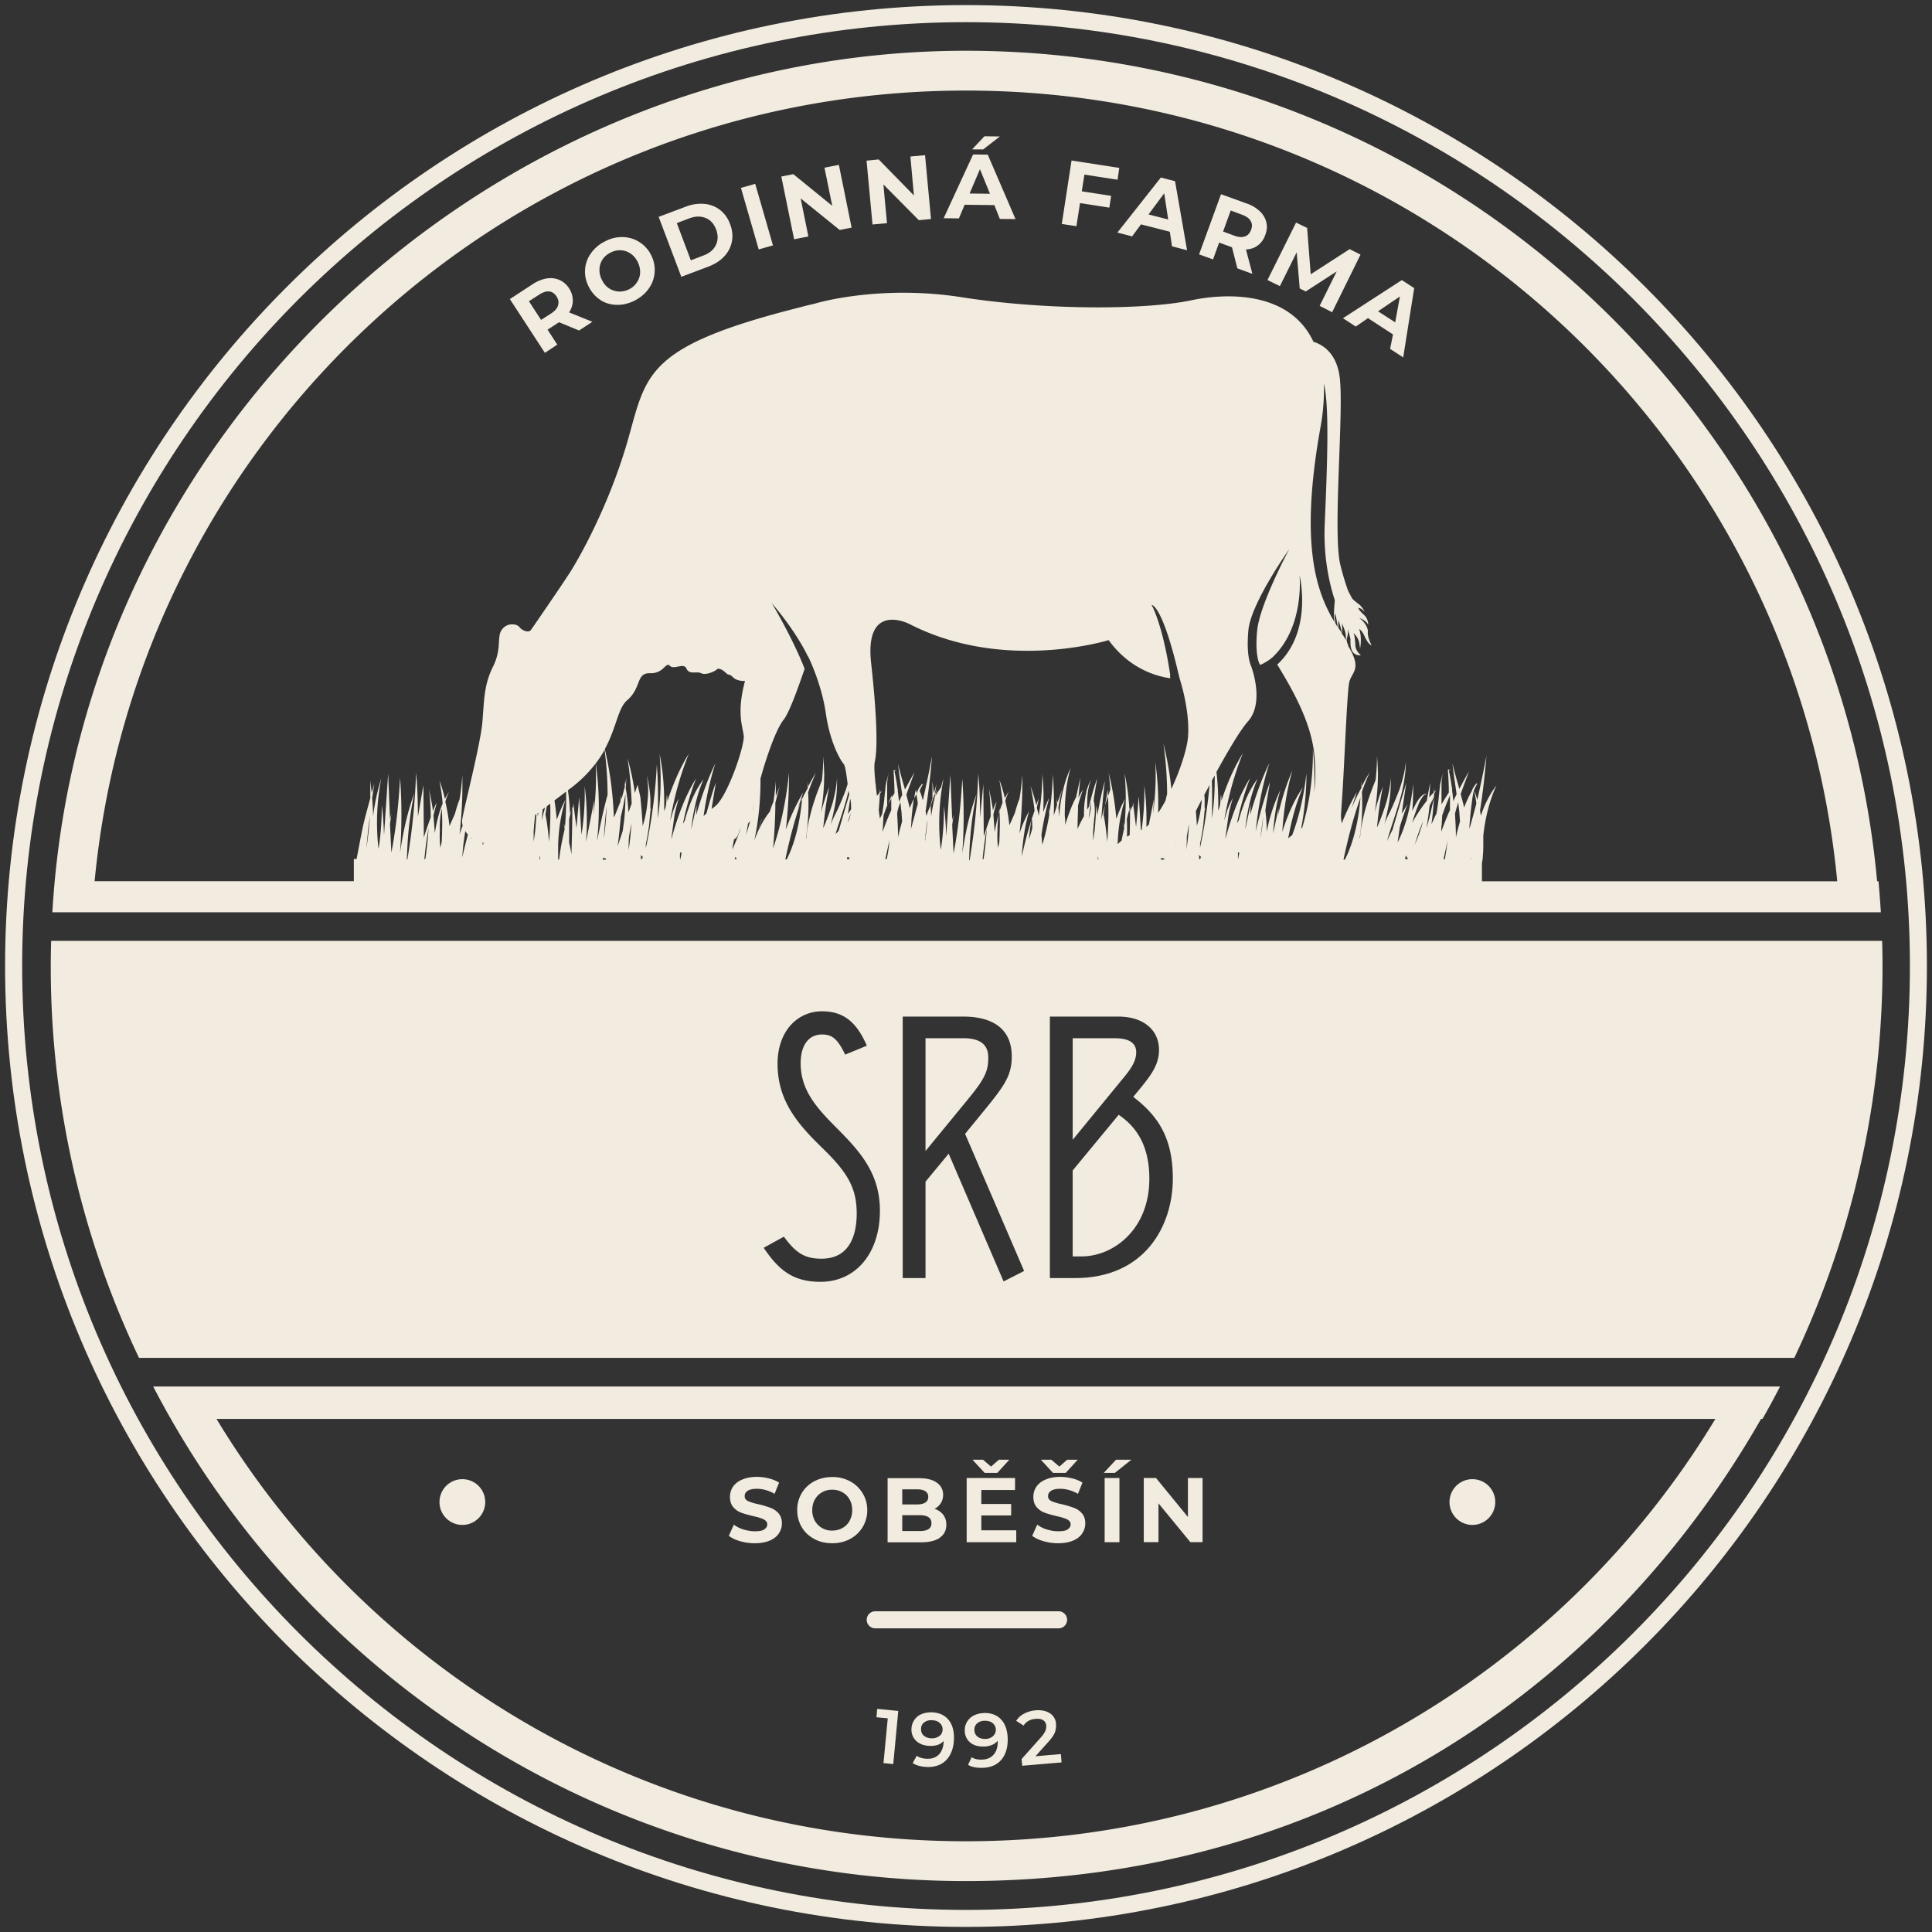 <svg xmlns="http://www.w3.org/2000/svg" width="114" height="114" fill="none"><rect width="100%" height="100%" fill="#333333" stroke="none"/><g fill="#F2EBDF"><path d="M57 .3C25.734.3.3 25.734.3 57c0 31.266 25.434 56.7 56.7 56.7 31.266 0 56.7-25.434 56.7-56.7C113.7 25.734 88.266.3 57 .3Zm0 112.396C26.292 112.696 1.308 87.713 1.308 57 1.308 26.288 26.292 1.308 57 1.308S112.697 26.292 112.697 57 87.713 112.696 57 112.696Z"/><path d="M51.645 96.082h10.818a.503.503 0 1 0 0-1.007H51.645a.503.503 0 1 0 0 1.007ZM27.282 89.98a1.35 1.35 0 1 0 0-2.7 1.35 1.35 0 0 0 0 2.7ZM86.88 89.98a1.35 1.35 0 1 0 0-2.7 1.35 1.35 0 0 0 0 2.7ZM45.093 90.25c-.117.073-.302.104-.549.104-.22 0-.441-.036-.666-.103a1.773 1.773 0 0 1-.576-.288l-.297.661c.171.13.392.239.666.315.279.081.572.122.864.122.347 0 .639-.055.878-.154.243-.103.423-.242.54-.422.121-.18.184-.374.184-.59 0-.252-.068-.45-.198-.599a1.142 1.142 0 0 0-.472-.324 6.22 6.22 0 0 0-.703-.211 3.11 3.11 0 0 1-.62-.184c-.136-.064-.203-.162-.203-.297 0-.136.058-.23.175-.311.117-.081.297-.121.54-.121.352 0 .698.099 1.049.296l.266-.661a2.092 2.092 0 0 0-.603-.248 2.833 2.833 0 0 0-.703-.09c-.346 0-.639.055-.877.163a1.207 1.207 0 0 0-.54.422c-.117.18-.175.379-.175.599 0 .248.063.45.197.603.131.153.288.261.473.328.184.068.423.135.711.203.184.04.333.081.441.122a.75.75 0 0 1 .274.139.28.28 0 0 1 .104.225c0 .121-.063.22-.184.297l.004.005ZM48.045 90.808c.315.171.666.252 1.062.252s.747-.085 1.053-.252a1.9 1.9 0 0 0 1.013-1.7c0-.37-.09-.703-.275-1a1.909 1.909 0 0 0-.738-.702 2.144 2.144 0 0 0-1.053-.252c-.391 0-.747.086-1.062.252a1.88 1.88 0 0 0-1.003 1.701c0 .37.09.707.265 1.004.176.297.423.526.738.697Zm.036-2.326c.104-.184.243-.324.423-.427.176-.104.378-.154.603-.154.225 0 .428.055.603.154.185.103.324.247.423.427.104.184.153.392.153.626a1.3 1.3 0 0 1-.153.625 1.02 1.02 0 0 1-.423.427c-.18.104-.378.154-.603.154a1.135 1.135 0 0 1-1.026-.58 1.251 1.251 0 0 1-.153-.626c0-.234.05-.442.153-.626ZM55.452 90.732c.257-.175.387-.432.387-.765a.94.94 0 0 0-.184-.59 1.034 1.034 0 0 0-.514-.346.935.935 0 0 0 .374-.338.913.913 0 0 0 .135-.49.84.84 0 0 0-.373-.716c-.244-.18-.599-.265-1.063-.265h-1.84v3.785h1.953c.49 0 .869-.09 1.125-.266v-.009Zm-2.214-2.853h.873c.216 0 .378.04.49.112a.374.374 0 0 1 .172.329c0 .153-.055.266-.172.338-.112.076-.279.112-.49.112h-.873v-.891Zm0 2.462v-.936h1.026c.463 0 .697.157.697.472 0 .162-.058.279-.175.351-.117.077-.293.113-.522.113h-1.026ZM59.965 90.296h-2.06v-.874h1.759v-.679h-1.76v-.823h1.99v-.707H57.04v3.785h2.925v-.703ZM58.845 86.912l.711-.779h-.616l-.464.405-.472-.405h-.621l.72.779h.742ZM62.882 86.912l.71-.779h-.62l-.464.405-.472-.405h-.617l.716.779h.747ZM62.994 90.25c-.117.073-.301.104-.549.104-.22 0-.44-.036-.666-.103a1.773 1.773 0 0 1-.576-.288l-.297.661c.171.13.392.239.666.315.28.081.572.122.864.122.347 0 .64-.055.878-.154.243-.103.423-.242.54-.422.121-.18.184-.374.184-.59 0-.252-.067-.45-.198-.599a1.142 1.142 0 0 0-.472-.324 6.22 6.22 0 0 0-.702-.211 3.11 3.11 0 0 1-.621-.184c-.135-.064-.203-.162-.203-.297 0-.136.059-.23.176-.311.117-.081.297-.121.54-.121.35 0 .697.099 1.048.296l.266-.661a2.04 2.04 0 0 0-.603-.248 2.833 2.833 0 0 0-.702-.09c-.347 0-.64.055-.878.163a1.207 1.207 0 0 0-.54.422c-.117.18-.175.379-.175.599 0 .248.063.45.198.603.13.153.288.261.472.328.185.068.423.135.711.203.185.04.333.081.441.122a.75.75 0 0 1 .275.139.28.28 0 0 1 .103.225c0 .121-.063.22-.184.297l.004.005ZM66.054 87.213h-.873v3.785h.873v-3.785ZM66.756 86.133h-.904l-.725.779h.653l.976-.779ZM68.358 88.707l1.881 2.29h.72v-3.784h-.864v2.3l-1.881-2.3h-.724v3.785h.868v-2.291ZM51.717 101.329l.666.063-.252 2.642.576.058.297-3.136-1.246-.122-.04.495ZM54.975 101.037c-.216 0-.414.031-.59.103a.935.935 0 0 0-.427.338.973.973 0 0 0-.175.535.904.904 0 0 0 .495.864c.157.086.346.131.558.14.175.009.337-.009.486-.054a.92.92 0 0 0 .364-.234c-.013.351-.112.621-.288.801-.18.18-.418.261-.715.247-.243-.009-.441-.067-.59-.175l-.238.427c.099.072.22.126.36.162.144.041.297.063.463.072.306.014.572-.04.81-.153a1.32 1.32 0 0 0 .563-.549c.14-.247.22-.549.238-.909.018-.499-.09-.891-.315-1.165-.225-.279-.553-.432-.985-.45h-.014Zm.45 1.399a.703.703 0 0 1-.463.135.724.724 0 0 1-.46-.162.488.488 0 0 1-.152-.4.45.45 0 0 1 .184-.378.666.666 0 0 1 .46-.126c.202.004.355.063.463.171a.472.472 0 0 1 .162.378.498.498 0 0 1-.19.387l-.004-.005ZM58.053 101.082c-.216.004-.41.054-.585.139a.981.981 0 0 0-.4.365.94.94 0 0 0-.14.54.9.9 0 0 0 .149.504c.099.144.23.256.396.328.17.072.36.104.571.099.18 0 .338-.036.477-.09a.853.853 0 0 0 .351-.252c.01.351-.072.626-.238.815-.167.193-.396.292-.698.297-.243.009-.445-.036-.603-.14l-.211.45c.108.068.23.113.373.14.144.027.297.04.464.036.306-.005.571-.072.8-.203.23-.135.406-.328.527-.585.122-.256.18-.562.176-.922-.014-.5-.144-.882-.396-1.148-.243-.261-.58-.387-1.013-.378v.005Zm.54 1.363a.664.664 0 0 1-.45.162c-.193.005-.346-.04-.463-.135a.485.485 0 0 1-.185-.387.486.486 0 0 1 .162-.396.674.674 0 0 1 .441-.153c.203 0 .36.041.477.14a.51.51 0 0 1 .185.373.499.499 0 0 1-.171.396h.004ZM61.1 103.629l.774-.864c.193-.212.315-.396.373-.549.054-.158.077-.324.063-.5a.775.775 0 0 0-.364-.625c-.216-.14-.495-.198-.837-.171a1.77 1.77 0 0 0-.684.198 1.173 1.173 0 0 0-.464.423l.437.279c.153-.239.387-.369.702-.396.193-.018.342.009.45.076a.403.403 0 0 1 .184.324.651.651 0 0 1-.054.311c-.04.103-.126.229-.252.373l-1.147 1.287.036.396 2.322-.198-.04-.49-1.49.126h-.01ZM5.444 53.828h105.538a63.563 63.563 0 0 0-.139-1.828h-.081c-2.52-27.459-25.655-49.005-53.766-49.005-28.112 0-52.263 22.51-53.906 50.833h2.354Zm16.173-3.785.08-.81c.028-.378.082-.729.136-1.107-.054.648-.108 1.3-.216 1.922v-.005Zm3.424.653c.054-.599.135-1.22.243-1.814a18.69 18.69 0 0 1-.189 1.814h-.054Zm1.022-2.98c.054.68.027 1.328 0 1.98l-.081.325a6.47 6.47 0 0 1-.027-1.031 4.975 4.975 0 0 1 .108-1.273Zm19.381-12.24s1.427 1.598 2.237 3.276v-.027s.81 1.625 1.053 3.411c.27 1.787.89 2.764 1.053 2.953.094.112.162.657.23 1.17-.041.13-.082.252-.118.373-.189.49-.378.95-.594 1.382a5.1 5.1 0 0 0-.297.674c.108-.405.19-.81.27-1.219a7.3 7.3 0 0 0 .108-1.544c-.027.514-.135.973-.243 1.409-.135.432-.27.81-.432 1.22-.054.107-.08.215-.135.296.081-.814.19-1.624.351-2.412a13.16 13.16 0 0 0-.486 1.544c.108-.706.19-1.462.19-2.196l.026-.108-.027.054c0-.378-.027-.729-.054-1.111 0 .485-.027.976-.08 1.435-.27.675-.54 1.382-.73 2.219a7.42 7.42 0 0 0-.189 1.165l-.027.054c.135-.891.19-1.84.135-2.736.135-.405.297-.788.46-1.166-.163.27-.325.54-.46.837 0-.135-.027-.242-.027-.378v.46c-.117.206-.23.422-.333.647-.117 1.368-.432 2.624-.904 3.551h-.081c.243-1.161.54-2.29.895-3.344-.054.122-.112.239-.166.365l.324-.976a13.805 13.805 0 0 0-1.026 2.196c.135-1.108.189-2.25.189-3.358-.162 1.625-.486 3.142-.94 4.469.08-.895.134-1.786.134-2.682.081-.324.162-.68.27-1.003-.08.189-.162.405-.243.593v-.895c-.027.405-.08.81-.135 1.22a5.252 5.252 0 0 0-.216.594c-.35.436-.675 1.03-.918 1.705.257-1.175.374-2.426.365-3.65l.094-.332c.243-.837.783-2.52 1.27-3.142.35-.431.917-2.056 1.241-3.005-.702-1.814-1.993-3.983-2.02-4.01l-.014.023Zm23.612 4.388c-.46-3.087-1.107-4.171-1.107-4.171s.62-.054 1.588 4.063l.081.324s.594 1.814.486 3.357c-.054.747-.459 1.989-.985 3.114a19.674 19.674 0 0 0-.468-2.678c.135.973.216 1.976.216 2.98-.036.125-.063.26-.095.391-.14.261-.288.504-.432.72a18.249 18.249 0 0 0-.17-3.006c.053 1.058 0 2.084-.136 3.06l.054-.868-.297 1.503c-.05.049-.099.094-.148.135a15.519 15.519 0 0 0-.122-2.448c.023.913-.045 1.795-.157 2.623-.014.005-.032.018-.045.023l-.122-1.998-.162 1.818c-.054-.432-.108-.869-.162-1.274l.027-.081-.027.054c0-.054 0-.081-.027-.135v.162a2.439 2.439 0 0 0-.166.365c0 .463-.01.927-.023 1.381l-.157.095c.009-.342.009-.689-.01-1.031.046-.198.09-.392.15-.576a12.836 12.836 0 0 0-.284-2.133c.108 1.03.08 2.084 0 3.087-.027-.054-.054-.135-.081-.189.027.108.054.189.054.297v.081c-.054.22-.104.455-.149.693-.085.068-.162.14-.23.212v-.01a9.752 9.752 0 0 1 .433-2.654c-.19.324-.351.729-.513 1.165a16.595 16.595 0 0 0-.46-2.736c.055.324.082.68.109 1.004-.045.135-.095.265-.14.404.05.905.023 1.805-.045 2.682-.054-.54-.108-1.084-.216-1.597.018-.18.05-.355.081-.531a8.214 8.214 0 0 0-.216.828c.054-.756.108-1.544.216-2.3-.189.648-.324 1.355-.454 2.057 0-.189-.027-.41-.054-.594-.027.513-.054 1.03-.108 1.517l-.081.571v-.513c0-.162.027-.297.027-.459.027-.162.027-.324.054-.486.027-.297.027-.652-.054-.922.027-.055.027-.108.054-.136l-.054.081c.08-.431.135-.864.216-1.273-.19.54-.351 1.111-.486 1.678-.027.054-.081.135-.108.19v-.325c0-.512.054-1.084.243-1.462-.108.162-.19.378-.27.625-.054.243-.108.54-.135.81-.027.244-.027.486-.027.73a6.58 6.58 0 0 0-.378.755v-.161c0-.406.027-.81.027-1.22.08-.324.189-.652.297-.95-.081.136-.19.297-.27.491 0-.108.027-.216.027-.324l.027-.081-.027.054c.027-.27.054-.567.08-.837l-.242 1.139c-.243.459-.46 1.026-.648 1.651 0-.162 0-.355-.027-.517 0-.977.08-1.976.35-2.845-.35.707-.593 1.733-.674 2.79v.081c-.027-.161-.027-.35-.054-.512.054-.378.135-.73.216-1.085-.081.243-.162.49-.27.76a1.58 1.58 0 0 1-.054-.35c0 .161.027.35.027.513-.054.215-.135.404-.19.625.028-.841 0-1.651-.053-2.439-.027.756-.081 1.49-.19 2.169 0-.081-.026-.162-.026-.216v.459a14.647 14.647 0 0 1-.405 1.733c-.027-.19-.027-.379-.054-.568.108-.76.27-1.489.459-2.196-.135.27-.243.54-.351.837.027-.756.027-1.516-.054-2.245 0 .869-.081 1.678-.216 2.466a2.825 2.825 0 0 0-.108-.459c.027-.189.08-.355.108-.54-.054.135-.108.243-.135.378a11.342 11.342 0 0 0-.351-1.139c.108.486.189.977.243 1.463-.054.153-.108.315-.158.472.018.19.023.365.023.558-.054.243-.135.46-.19.675.023-.404.073-.782.136-1.142-.216.674-.4 1.385-.567 2.146.054-.922.189-1.84.432-2.682a7.497 7.497 0 0 0-.567 1.323 25.17 25.17 0 0 0 .162-3.492 12.28 12.28 0 0 1-.162 1.436c-.108.27-.19.54-.27.837l-.324.728a12.245 12.245 0 0 0-.243-1.435 3.69 3.69 0 0 1 .216-.594c-.081.135-.162.27-.243.432a7.35 7.35 0 0 0-.324-1.084c.08.431.162.895.189 1.354a5.728 5.728 0 0 0-.18.513c.04.621.013 1.215-.01 1.813l-.08.325a6.47 6.47 0 0 1-.027-1.031c0-.315.022-.626.063-.931-.077.27-.14.562-.198.873 0 .053-.027.107-.027.188l-.081-1.057c.054-.243.135-.513.189-.76a2.834 2.834 0 0 0-.216.517c-.054-.459-.162-.922-.243-1.328.08.572.108 1.139.108 1.679-.135.378-.27.76-.405 1.193l-.027-3.087-.19 1.975c0-.864-.026-1.76-.107-2.601a38.624 38.624 0 0 1-.513 5.116h-.027c.027-1.3.162-2.628.432-3.897-.378 1.027-.648 2.219-.837 3.492.108-1.489.108-2.979 0-4.414-.081 1.544-.243 3.033-.513 4.414l-.081-1.678c.027-.216.054-.405.08-.621l-.08.324-.108-2.682-.243 3.632c-.027-.595-.054-1.193-.135-1.76 0 .895-.054 1.76-.19 2.574a13.776 13.776 0 0 1 .163-4.199 3.264 3.264 0 0 0-.135.486 8.507 8.507 0 0 0-.374.576 13.89 13.89 0 0 0-.22 1.157c0-.216-.027-.432-.027-.621.08-.265.166-.508.256-.747.027-.184.054-.369.09-.553l-.162.566-.08-.729v1.031c-.055.162-.082.297-.136.459-.08.189-.162.355-.216.572-.027-.081-.027-.19-.054-.27.162-1.085.297-2.17.378-3.25-.162.896-.35 1.76-.54 2.602-.054-.19-.108-.406-.189-.568.027-.053.054-.134.081-.188.054-.081.081-.163.135-.217l-.08.027.026-.08c-.027.053-.054.08-.08.135a.942.942 0 0 0-.163.242c-.027.054-.054.136-.08.19-.014.022-.023.049-.037.072.036.193.072.386.09.58-.135.517-.27 1.004-.405 1.49 0-.136.027-.297.027-.486.027-.405.081-.842.135-1.247 0-.018.005-.036.01-.054-.086.184-.172.373-.253.572v-.054c-.054-.27-.135-.514-.189-.757.162-.459.324-.895.486-1.327-.189.324-.378.675-.567 1.026-.135-.486-.297-1.004-.405-1.517.054.621.162 1.22.243 1.841-.08.135-.135.27-.189.405-.027-.243-.054-.459-.08-.702.026-.054.026-.108.053-.135l-.054.108a13.265 13.265 0 0 0-.189-1.085l.108-.053h-.162v.026c.027.432.054.892.054 1.328-.058.095-.126.198-.189.302v.702c-.189.404-.35.837-.513 1.273 0-.135.027-.297.027-.436 0-.163.027-.352.027-.514.077-.229.162-.459.248-.679-.01.018-.023.036-.032.054v-1.166c0-.242.027-.49.108-.706-.08.189-.135.432-.189.675-.027.243-.054.513-.08.76-.028.325-.082.649-.136.973-.05.085-.09.17-.13.265a21.117 21.117 0 0 1-.068-.508c.027-.306.05-.617.063-.923.027-.081.081-.135.108-.216l-.108.108c0-.108 0-.189.027-.297-.027.108-.054.216-.054.324-.045.059-.094.108-.144.158-.027-.221-.054-.437-.072-.644v-.086c0 .014-.004.027-.009.041-.063-.594-.094-1.107-.045-1.314.135-.594.19-2.137-.216-5.823-.405-3.685 2.264-2.304 2.264-2.304 5.58 2.871 11.75.95 11.75.95 1.241 1.705 2.83 2.137 3.64 2.25l-.027-.163.027.005Zm4.797-.49c-.081-.163-.324-.757-.19-2.197.163-1.624 2.426-4.792 2.426-4.792-.027.027-1.777 3.303-1.912 4.846-.135 1.436.135 1.922.135 1.922l.054.081c.432-.189.729-.459.729-.459 1.885-1.786 1.588-4.792 1.588-4.82 0 0 .81 3.303-1.318 5.257.837 1.381 1.966 3.302 2.182 5.255.09.828.081 1.611 0 2.296.036-.86.01-1.72-.08-2.543.022 1.674-.221 3.276-.626 4.608-.023.027-.045.05-.068.072.203-1.071.315-2.191.315-3.276-.148 1.359-.445 2.601-.841 3.65-.081.063-.158.126-.234.188.193-1.075.477-2.115.864-3.001-.486.702-.891 1.598-1.215 2.628.08-1.246.27-2.493.594-3.627a14.928 14.928 0 0 0-.837 2.628l.027-.405-.324 1.49c.054-.892.189-1.76.432-2.57a10.497 10.497 0 0 0-.81 2.466c0-.436-.027-.868-.081-1.246.08-.568.189-1.139.27-1.679a30.254 30.254 0 0 0-.837 2.898c.135-1.381.405-2.763.81-4.032-.432.891-.81 1.922-1.134 3.06l.027-.599-.324 1.463c.108-1.057.35-2.11.729-2.979-.46.599-.837 1.435-1.107 2.439-.027.054-.081.135-.108.189.189-.945.459-1.867.778-2.682-.594.95-1.075 2.169-1.453 3.578V49.4c.054-.405.108-.815.162-1.193.054-.378.162-.76.27-1.111a4.01 4.01 0 0 0-.405.976c-.027.108-.081.243-.108.351.243-1.436.62-2.79 1.107-3.983-.486.788-.918 1.733-1.27 2.818 0-.136 0-.244-.026-.379-.027.217-.027.406-.054.622-.027.108-.054.216-.108.324a16.41 16.41 0 0 0-.104-2.273c.689-1.255 1.404-2.47 1.854-2.979 1-1.107.216-3.195.216-3.195l.005-.005Zm4.261-16.736c.324 1.246.216 4.522.054 8.257-.08 1.841.216 3.357.594 4.523-.027.351-.08.842-.027 1.273-1.053-1.759-2.052-4.522-.837-11.376.19-1.003.243-1.894.216-2.681v.004Zm1.053 14.107s.243.518.243.757c0 .107.027.242.054.323-.027-.053-.054-.108-.08-.135-.082-.107-.136-.215-.217-.323.027-.108.054-.432 0-.621Zm-.189.297c-.027-.135 0-.324 0-.459 0 0 .162.491.19.761-.055-.108-.136-.189-.19-.297v-.005Zm-.189-.297c-.027-.188-.054-.431 0-.54 0 0 .108.433.135.784a1.094 1.094 0 0 1-.135-.243Zm-4.257 11.458a9.34 9.34 0 0 1-.162 1.246c.054-.405.108-.837.162-1.246Zm-1.404 2.11-.08.41v-.432l.08.027v-.005Zm-1.453-4.559c.009.869-.036 1.733-.167 2.53.018-.752.023-1.49 0-2.224.054-.103.113-.202.167-.306Zm-.864 4.262v-.243c.08-.351.135-.702.189-1.085.027-.297.054-.567.08-.864.028-.053.028-.134.055-.188l-.054.107v-.593c0-.081-.014-.163-.018-.248.099-.194.207-.387.31-.585a31.2 31.2 0 0 1-.562 3.703v-.004Zm.054.54c-.027.054-.027.108-.054.135h-.054c0-.081 0-.162-.027-.243l.135.108Zm.05-3.375a6.565 6.565 0 0 1-.212 1.265c-.027.108-.054.189-.081.274a18.99 18.99 0 0 0-.059-.864c.108-.212.225-.437.351-.675Zm-2.395 3.434.19.053-.028.054h-.189c.027-.053.027-.08.027-.108Zm.846-.743h.014l-.023.068s.005-.045.01-.063v-.005Zm.666-.531.117-.666s.01-.014.01-.022c-.028.508-.077.994-.154 1.48.023-.279.023-.536.023-.792h.004Zm-5.202 1.355h-.054v-.216c0 .08.027.162.054.216Zm-.459-3.357v.35c-.027.163-.054.297-.08.437-.028.054-.028.108-.055.162.054-.351.081-.652.135-.95Zm-6.147 1.543a18.69 18.69 0 0 1-.189 1.814h-.054c.054-.599.135-1.22.243-1.814Zm-3.505-.486c-.027.432-.081.837-.135 1.246v-.135c.027-.107.027-.188.027-.27.027-.215.054-.459.08-.675 0-.053.028-.107.028-.161v-.005Zm-.81 2.164c-.027.054-.027.108-.027.136 0-.054 0-.081.027-.136Zm-.675-2.114c-.081.324-.19.652-.243.976 0-.486-.027-.945-.054-1.408.027-.244.108-.46.189-.675.027.162.027.297.054.459.027.215.027.431.054.648Zm-.752 1.138a6.817 6.817 0 0 1-.162 1.107h-.08c.08-.378.161-.729.242-1.107Zm-2.344 1.084-.027.028h-.135c0-.041.009-.077.013-.113.027 0 .05-.009.077-.014l.072.1Zm-.126-2.128c.058-.189.121-.373.184-.553-.027.202-.09.395-.184.553Zm.018-.5.135-.913c.04.144.063.378.054.625a3.96 3.96 0 0 1-.19.288Zm-.54.95c-.014.023-.023.05-.036.072-.05.045-.104.095-.153.149.076-.252.157-.509.243-.761.162-.513.35-1.053.486-1.625l.04-.175.04.239-.616 2.105-.004-.004Zm-5.35-.4a.578.578 0 0 0 .13-.167c-.077.288-.162.572-.252.841.045-.22.085-.445.121-.67v-.005Zm-.932 1.538c.027-.202.067-.4.103-.598.288-.157.261-.441.387-.635-.148.441-.31.855-.49 1.233Zm.27.568h-.135c.027-.054.027-.081.054-.136l.08.136Zm.405-7.313c.08.594-.972 3.654-1.697 4.198-.063.05-.13.1-.198.153.077-.53.176-1.057.252-1.561a23.943 23.943 0 0 0-.553 1.822c-.059.05-.113.104-.171.158.153-1.071.382-2.124.697-3.118-.432.895-.81 1.921-1.134 3.06l.027-.594-.324 1.462c.108-1.057.351-2.115.73-2.979-.46.594-.838 1.435-1.108 2.439-.027.054-.08.135-.108.189.19-.95.46-1.867.779-2.682-.594.945-1.076 2.164-1.454 3.573v-.081c.054-.405.108-.81.162-1.192.054-.378.162-.756.27-1.107-.162.27-.297.594-.405.971-.027.108-.08.243-.108.352a19.03 19.03 0 0 1 1.107-3.978c-.486.782-.913 1.732-1.269 2.816 0-.134 0-.242-.027-.377-.027.216-.027.405-.054.625a1.522 1.522 0 0 1-.108.324c.027-1.166-.054-2.331-.27-3.361.108 1.3.081 2.628-.108 3.816.027-1.085.027-2.138-.054-3.196a30.557 30.557 0 0 1-.648 4.928V49.8c.081-.351.135-.706.19-1.084.026-.297.053-.572.08-.869.027-.054.027-.14.054-.189l-.054.108v-.599a7.02 7.02 0 0 0-.216-1.408c.081.459.108.95.054 1.408a6.54 6.54 0 0 1-.216 1.301c-.027.108-.054.189-.08.27a33.184 33.184 0 0 0-.136-1.706l-.162-.728-.162.49a15.356 15.356 0 0 0-.432-2.056c.135.868.216 1.786.243 2.681l-.189.518c-.027-.49-.08-.976-.162-1.435.027-.244.027-.486.027-.703 0 .163-.027.325-.054.486-.027-.08-.027-.161-.054-.242.027.108.027.242.027.377-.054.216-.108.432-.162.621-.027.055-.027.082-.054.136v-.27c-.027.135-.027.297-.054.432-.108.242-.189.486-.297.729l-.08.162a20.715 20.715 0 0 0-.532-4.028c.702-1.291.76-2.394 1.314-2.88.864-.729.513-1.625 1.35-1.598.837.028.918-.706 1.184-.431.243.242.81-.216.972.162.162.378.62.135.864.27.27.134.81-.108.913-.217.135-.135.405.054.567.216.19.163.162 0 .405.244.243.242.702.215.702.215-.486 1.819-.162 2.602-.08 3.196l.004.004Zm-3.663 6.934-.081.41a1.16 1.16 0 0 1 0-.432l.08.027v-.005Zm-2.29.243c-.028.054-.028.108-.055.136h-.054c0-.081 0-.163-.027-.243l.135.107Zm-.676-1.98a14.6 14.6 0 0 1-.162 1.571c0-.284 0-.549.027-.81l.135-.76Zm-.35-1.705c0 .594-.028 1.193-.109 1.786-.027.136-.027.243-.054.378l-.297.896c.081-.594.135-1.166.19-1.76.08-.323.161-.674.215-1.03.027-.081.027-.189.054-.27Zm-1.23-2.633c.109.873.176 1.765.176 2.66-.243.868-.432 1.786-.62 2.736a18.826 18.826 0 0 0-.077-4.594c.207-.27.378-.54.522-.797v-.005Zm-.04 5.234c.027-.621.081-1.273.162-1.899-.027.653-.08 1.3-.162 1.899Zm.135 1.193-.027.053h-.189c.027-.053.027-.08.027-.108l.19.055Zm-.62-5.621c.049 1.044 0 2.061-.136 3.024l.054-.869-.486 2.466c.081-1.111.054-2.25-.08-3.275a16.374 16.374 0 0 1-.19 2.87l-.135-2.223-.162 1.819c-.054-.437-.108-.869-.162-1.274l.027-.081-.027.054c0-.054 0-.081-.027-.135v.162c-.022.036-.036.072-.054.108 0 .927-.027 1.831-.054 2.736-.027-.243-.08-.459-.135-.702v-1.382c.04-.197.09-.386.149-.571a6.943 6.943 0 0 0-.095.243 12.585 12.585 0 0 0-.126-1.386c.068-.054.135-.103.207-.157a7.513 7.513 0 0 0 1.431-1.427Zm-1.747 1.665a19.52 19.52 0 0 1-.063 2.061c-.027-.054-.054-.135-.08-.189.026.108.053.189.053.297v.081c-.135.54-.243 1.139-.324 1.76h-.054v-.869c.027-.895.162-1.818.432-2.655-.189.324-.35.729-.513 1.166a17.768 17.768 0 0 0-.135-1.135c.203-.152.428-.323.684-.521v.004ZM32.4 49.665c-.054-.54-.108-1.084-.216-1.597l.08-.491c.064-.05.136-.099.203-.153.023.756-.009 1.508-.067 2.241Zm-.513 1.03h-.054v-.215c.027.08.027.162.054.216Zm.13-2.934c.045-.036.1-.072.149-.108a8.324 8.324 0 0 0-.198.77c.013-.216.031-.441.05-.657v-.005ZM27.8 49.417l.018.014c-.01.032-.023.068-.027.099 0-.04.009-.077.009-.117v.005Zm.733.311-.04.157a2.203 2.203 0 0 1-.018-.17l.058.013Zm2.79-1.458c0 .005 0 .013-.004.018v-.013l.004-.005Zm.162.882c0-.162.027-.297.027-.459.027-.162.027-.324.054-.486 0-.036.005-.077.01-.113.022-.017.049-.035.076-.053-.023.36-.045.715-.081 1.062l-.081.566v-.512l-.005-.005Zm.288-1.206c-.013.077-.031.153-.045.234 0-.059-.004-.126-.009-.189.018-.014.036-.027.059-.04l-.005-.005Zm-4.162 1.296c-.117.432-.23.882-.333 1.346.031-.523.09-1.044.18-1.549.045.072.094.14.153.203Zm16.798-1.39c.018-.117.054-.275.095-.46-.027.153-.063.306-.095.46Zm34.866 2.87c.27-1.273.594-2.52 1-3.654-.109 1.409-.433 2.71-.919 3.654h-.08Zm3.64-.026c0-.081.028-.136.028-.216l.135.189-.027.027h-.135Zm.568-.869c.135-.459.297-.922.486-1.355a9.012 9.012 0 0 1-.486 1.355Zm1.561-.756c0-.135 0-.297.027-.436 0-.163.027-.352.027-.514.135-.409.297-.814.46-1.192v.868c-.19.406-.352.838-.514 1.274Zm.378.518c-.054.404-.108.755-.162 1.107h-.08c.08-.378.161-.73.242-1.107Zm.432-1.571c.054-.243.135-.459.19-.675.026.162.026.297.053.459.027.216.027.432.054.648-.08.324-.189.652-.243.976 0-.486-.027-.945-.054-1.408ZM86.8 50.7c0-.054.027-.081.027-.135 0 .054 0 .108-.027.135ZM56.996 5.344c26.874 0 48.906 20.448 51.412 46.657H87.443v-1.063c.027-.162.054-.301.054-.459.027-.242.027-.512.027-.755v-.41c.108-1.053.378-2.11.778-2.979a6.138 6.138 0 0 0-.918 1.786c-.027-.08-.027-.189-.054-.274a44.34 44.34 0 0 0 .378-3.249c-.162.891-.35 1.76-.54 2.601-.05-.18-.103-.383-.18-.544.05.252.1.508.126.76-.135.517-.27 1.004-.405 1.49 0-.136 0-.297.027-.486.027-.405.081-.842.135-1.247.027-.189.054-.378.108-.567v.018c.027-.054.054-.13.077-.18.054-.081.08-.162.135-.216l-.081.027.027-.081c-.027.054-.054.081-.081.135a.942.942 0 0 0-.162.243c-.027.054-.054.135-.081.189-.162.27-.297.599-.432.922v-.053c-.054-.27-.135-.514-.19-.761.163-.459.325-.891.487-1.328-.19.324-.378.675-.567 1.031-.135-.486-.297-1.004-.405-1.517.054.626.162 1.22.243 1.841-.081.135-.135.27-.19.405-.026-.243-.053-.459-.08-.706.027-.054.027-.108.054-.136l-.054.108a13.265 13.265 0 0 0-.19-1.084l.109-.054h-.162v.027c.027.432.054.895.054 1.328-.135.215-.297.459-.432.706v-1.166c0-.242.027-.485.108-.701-.081.189-.135.431-.19.675-.026.242-.053.512-.08.755-.027.325-.081.653-.135.977-.108.189-.19.405-.297.621.072-.518.117-1.035.144-1.553-.13.626-.261 1.224-.441 1.796.08-.436.135-.891.189-1.328.076-.18.175-.337.256-.517 0-.063.01-.126.014-.189.027-.081.08-.135.108-.216l-.108.108c0-.108 0-.189.027-.297-.027.108-.054.22-.054.324-.081.108-.19.189-.27.297.027-.297.054-.594.054-.868-.054.35-.135.702-.19 1.057-.296.378-.593.81-.863 1.3.08-.296.189-.598.297-.89.08-.19.135-.379.243-.514.08-.162.189-.27.324-.297-.108-.027-.243.054-.351.162a1.74 1.74 0 0 0-.297.432c-.081.136-.135.27-.216.406.054-.514.054-1.054.054-1.571-.135 1.355-.46 2.547-.918 3.438l.135-.922c.135-.46.297-.923.459-1.355-.108.189-.216.378-.351.572l.27-1.814-.81 2.763c-.108.216-.216.437-.324.675.108-.405.243-.81.378-1.22.162-.517.35-1.057.486-1.624.135-.571.243-1.192.243-1.84-.054.62-.216 1.165-.378 1.651-.19.486-.378.95-.594 1.382-.108.215-.216.431-.297.675.108-.405.189-.815.27-1.22a7.3 7.3 0 0 0 .108-1.544c-.027.514-.135.977-.243 1.409-.135.436-.27.814-.432 1.22-.054.108-.081.215-.135.297.08-.81.189-1.625.35-2.412a12.898 12.898 0 0 0-.485 1.543c.108-.702.189-1.462.189-2.196l.027-.108-.027.054c0-.378-.027-.729-.054-1.107 0 .486-.027.972-.081 1.436-.27.675-.54 1.381-.73 2.223a7.42 7.42 0 0 0-.188 1.165l-.027.054c.135-.895.189-1.84.135-2.736.135-.405.297-.788.459-1.166-.162.27-.324.54-.46.842 0-.135-.026-.243-.026-.378v.459c-.216.378-.405.788-.594 1.22l.324-.972a13.583 13.583 0 0 0-.891 1.849 3.1 3.1 0 0 1-.045-.54c.018-.203.031-.405.04-.608.13-1.556.306-6.457.437-7.123.108-.675.837-.756-.081-2.245l.054.053s-.135-.242-.108-.409c.027-.162.108-.378.054-.621 0 0 .135.459.162.621 0 .162-.027.572.162.788.189.216.459.162.459.162s-.27-.19-.324-.513c-.027-.297-.027-.54-.108-.788 0 0 .27.243.324.54.054.297.054.378.054.378s.135-.653-.054-1.166c0 0 .162.082.297.379.135.296.27.512.432.593-.027-.108-.243-.459-.216-.787.027-.324-.297-.702-.513-.837 0 0 .378.108.54.405 0 0 0-.27-.162-.486-.108-.135-.351-.297-.432-.513 0 0 .189 0 .378.243 0 0-.135-.324-.378-.486a4.161 4.161 0 0 1-.351-.297l-.243-.459a14.743 14.743 0 0 1-.486-1.651c-.405-2.003.216-8.776 0-10.832-.162-1.706-1.215-2.11-1.562-2.218-1.43-3.06-5.256-2.871-7.25-2.44-2.776.572-8.653.572-13.504-.189-4.85-.76-8.572.351-8.572.351-.297.081-.594.136-.864.216-9.513 2.385-9.135 4.037-10.35 8.154-1.27 4.253-3.236 7.367-3.236 7.367-.27.459-2.263 3.357-2.398 3.546-.162.189-.513.027-.675-.162-.135-.216-.756-.297-1.053.162-.297.436.027 1.084-.513 2.169-.536 1.084-.513 1.949-.621 3.249-.108 1.3-1.053 4.928-1.188 5.742a.943.943 0 0 0 .022.392c-.063.161-.126.332-.184.503.135-1.165.189-2.33.162-3.492-.027.486-.081.973-.162 1.436-.108.27-.19.54-.27.842l-.324.728a12.245 12.245 0 0 0-.243-1.435c.054-.216.135-.405.216-.594-.081.135-.162.27-.243.432a7.35 7.35 0 0 0-.324-1.085c.08.432.162.892.189 1.355-.19.459-.324.977-.432 1.57 0 .054-.027.108-.027.19l-.081-1.053c.054-.243.135-.518.189-.761-.081.162-.162.324-.216.513-.054-.459-.162-.922-.243-1.328.08.572.108 1.139.108 1.679-.135.378-.27.76-.405 1.192l-.027-3.087-.324 1.868c0-.864-.027-1.76-.108-2.601a38.77 38.77 0 0 1-.513 5.121h-.027c.027-1.3.162-2.628.432-3.902-.378 1.026-.648 2.219-.837 3.492.108-1.489.108-2.978 0-4.414-.081 1.544-.243 3.033-.513 4.415l-.081-1.679c.027-.216.054-.405.08-.621l-.08.324-.108-2.682-.243 3.627c-.027-.599-.054-1.192-.135-1.76 0 .892-.054 1.76-.19 2.57a13.536 13.536 0 0 1 .163-4.167 13.128 13.128 0 0 0-.486 2.245c0-.35-.027-.728-.054-1.084.054-.297.08-.567.135-.868l-.162.571-.081-.729v1.03c-.162.622-.351 1.247-.486 1.922-.108.54-.216 1.111-.324 1.678h-.162v1.31H5.583C8.09 25.792 30.122 5.344 56.996 5.344Z"/><path d="M102.315 81.813H9.039c8.996 17.33 27.108 29.182 47.957 29.182 20.848 0 37.61-10.989 46.917-27.27h.085a48.84 48.84 0 0 0 1.035-1.912h-2.718Zm-45.32 26.833c-18.769 0-35.176-9.976-44.22-24.92h88.442c-9.045 14.944-25.452 24.92-44.221 24.92ZM66.009 65.78l-2.714 3.284v5.072h.527c1.854 0 3.996-1.566 3.996-4.585 0-2.052-.841-3.11-1.809-3.772ZM67.044 62.099c0-.486-.31-.837-1.278-.837h-2.47v5.993l3.109-3.793c.373-.459.639-.9.639-1.364Z"/><path d="M111.059 55.515H3.018a53.646 53.646 0 0 0 5.184 24.606h97.673s.013-.022.018-.036c.378-.801.738-1.606 1.075-2.425.338-.815.657-1.638.954-2.471.297-.832.576-1.674.833-2.515.256-.847.49-1.697.706-2.556.212-.86.405-1.72.581-2.588.171-.864.324-1.737.454-2.61.126-.873.239-1.75.324-2.633.086-.877.149-1.759.194-2.641a51.965 51.965 0 0 0 .045-4.131Zm-62.645 20.12c-1.544 0-2.425-.617-3.352-2.008l1.192-.656c.752 1.034 1.3 1.3 2.227 1.3 1.85 0 2.07-1.746 2.07-2.668 0-1.566-.593-2.471-2.07-3.906-1.476-1.431-2.578-2.777-2.6-4.87-.023-1.966 1.165-3.154 2.623-3.154 1.256 0 2.03.616 2.646 2.03l-1.278.526c-.441-.904-.752-1.188-1.368-1.188-.819 0-1.282.684-1.26 1.764.023 1.544.95 2.578 2.12 3.748 1.453 1.454 2.556 2.732 2.556 4.892 0 2.493-1.413 4.19-3.506 4.19Zm10.804-.023-3.24-7.537-1.367 1.651v5.688h-1.346v-15.43h3.55c1.963 0 2.885.877 2.885 2.358 0 1.17-.482 1.786-1.76 3.347l-.994 1.216 3.483 8.09-1.21.617Zm4.212-.198h-1.48v-15.43h4.014c1.611 0 2.425.877 2.425 1.962 0 .9-.486 1.516-1.192 2.38l-.329.396c1.409 1.08 2.336 2.358 2.336 4.806 0 2.844-1.674 5.886-5.773 5.886Z"/><path d="M58.314 62.404c0-.792-.508-1.143-1.476-1.143h-2.227v6.656l2.533-3.087c.95-1.166 1.17-1.606 1.17-2.425ZM55.191 46.807l-.04.257a.162.162 0 0 1 .031-.045c.036-.149.068-.302.104-.441a3.474 3.474 0 0 0-.09.23h-.005ZM44.99 48.257c-.136.297-.217.598-.325.918.108-.325.217-.621.325-.918ZM47.23 47.374c.032-.067.064-.139.095-.202 0-.036.01-.072.01-.108-.037.103-.068.207-.104.31ZM60.866 48.383a.714.714 0 0 1 .031-.09c0-.023 0-.045-.004-.068-.01.05-.018.103-.027.157ZM53.945 47.114c.045-.1.094-.19.144-.28-.014-.076-.027-.153-.045-.234-.05.172-.077.343-.1.514ZM52.406 47.442c.067-.117.14-.234.211-.346v-.167c-.072.166-.14.337-.211.513ZM58.93 48.059l.054-.18c0-.054 0-.108-.009-.162-.022.112-.031.229-.044.346v-.005ZM86.983 46.627s.005.018.01.027c0-.013 0-.022-.005-.036v.01h-.005ZM65.203 47.532c.059-.189.122-.373.18-.553-.009-.127-.009-.252-.018-.379-.05.311-.108.621-.162.932ZM84.626 47.037v.05a.337.337 0 0 1 .018-.073c0 .01-.01.018-.014.027l-.004-.004ZM66.648 47.757c0 .068.01.13.014.198.009-.023.018-.045.022-.067v-.261l-.04.125.004.005ZM33.735 47.766l.04-.081v-.054c-.017.04-.026.09-.04.135ZM32.885 20.338l-.576-.886.639-.414.04-.023 1.179.486.788-.513-1.373-.553c.144-.225.216-.459.216-.702 0-.243-.068-.482-.216-.716a1.315 1.315 0 0 0-.572-.499 1.352 1.352 0 0 0-.737-.09c-.266.04-.54.148-.824.328l-1.364.892 2.066 3.172.724-.477.01-.005Zm-1.674-2.565.603-.386c.22-.145.418-.207.589-.19.171.018.32.117.437.297.112.176.143.347.09.523-.045.17-.18.328-.401.472l-.603.387-.715-1.098v-.005ZM35.423 17.701c.288.185.612.28.972.288.36.005.715-.08 1.07-.26.347-.185.622-.419.824-.712.203-.292.315-.607.338-.953a1.89 1.89 0 0 0-.212-1.022 1.903 1.903 0 0 0-1.674-1.053 2.1 2.1 0 0 0-1.053.261 2.14 2.14 0 0 0-.828.711 1.79 1.79 0 0 0-.337.954c-.023.342.05.68.216 1.004.17.332.4.593.688.778l-.004.005Zm.126-2.385c.112-.17.27-.31.472-.409.198-.104.396-.149.603-.14.212.01.4.072.576.19.171.116.315.278.423.486.104.211.153.423.149.634-.005.207-.068.4-.185.576a1.15 1.15 0 0 1-.463.414 1.25 1.25 0 0 1-.612.135 1.199 1.199 0 0 1-.576-.189 1.172 1.172 0 0 1-.414-.49 1.22 1.22 0 0 1-.149-.626c.005-.212.063-.405.176-.576v-.005ZM41.8 15.73c.382-.144.697-.346.935-.603.239-.256.387-.549.45-.873.063-.328.032-.67-.103-1.025a1.876 1.876 0 0 0-.59-.837 1.752 1.752 0 0 0-.922-.36 2.415 2.415 0 0 0-1.103.162l-1.602.602 1.337 3.538 1.602-.604h-.005Zm-1.117-2.848c.347-.13.662-.135.95-.022.283.112.49.337.62.675.127.337.122.647-.013.926-.135.28-.378.482-.724.612l-.752.288-.828-2.196.752-.287-.005.004ZM45.61 14.48l-1.048-3.632-.842.238 1.049 3.632.841-.239ZM47.699 13.953l-.455-2.245 2.304 1.862.702-.139-.751-3.704-.85.167.458 2.25-2.295-1.867-.71.139.755 3.704.842-.167ZM52.338 13.17l-.212-2.286 2.093 2.11.715-.072-.35-3.766-.865.08.207 2.296-2.079-2.124-.715.072.351 3.766.855-.076ZM56.914 12.081l1.76.023.324.814.923.009-1.638-3.803-.864-.009-1.737 3.762.9.01.337-.802-.005-.004Zm.91-2.097.589 1.449-1.201-.014.611-1.435ZM58.998 8.053l-.909-.013-.729.774.653.004.985-.765ZM63.727 11.982l1.729.27.108-.697-1.733-.266.157-.986 1.954.302.103-.697-2.817-.437-.576 3.744.864.13.212-1.363ZM66.806 13.94l.522-.702 1.7.436.127.86.89.233-.71-4.076-.837-.216-2.565 3.248.873.225v-.008Zm1.89-2.53.234 1.54-1.161-.297.927-1.247v.005ZM71.936 14.313l.71.261.05.023.315 1.237.887.324-.378-1.44c.265-.009.5-.085.697-.234a1.27 1.27 0 0 0 .441-.621c.1-.261.122-.508.063-.747a1.282 1.282 0 0 0-.373-.639 2.095 2.095 0 0 0-.765-.463l-1.535-.554-1.296 3.55.824.297.36-.99v-.004Zm.688-1.89.666.248c.248.09.414.211.504.364.095.153.104.329.027.527-.072.197-.189.328-.36.386-.17.063-.378.05-.625-.04l-.666-.247.45-1.238h.004ZM76.512 14.889l.18 2.133.356.176 1.827-1.184-1.008 2.034.738.374 1.674-3.398-.64-.324-2.299 1.485-.211-2.736-.653-.315-1.687 3.389.733.36.99-1.994ZM79.995 19.272l.724-.5 1.476.963-.17.851.773.504.648-4.09-.729-.473-3.474 2.25.752.49v.005Zm2.61-1.787-.28 1.535-1.012-.652 1.296-.878-.004-.005Z"/></g></svg>